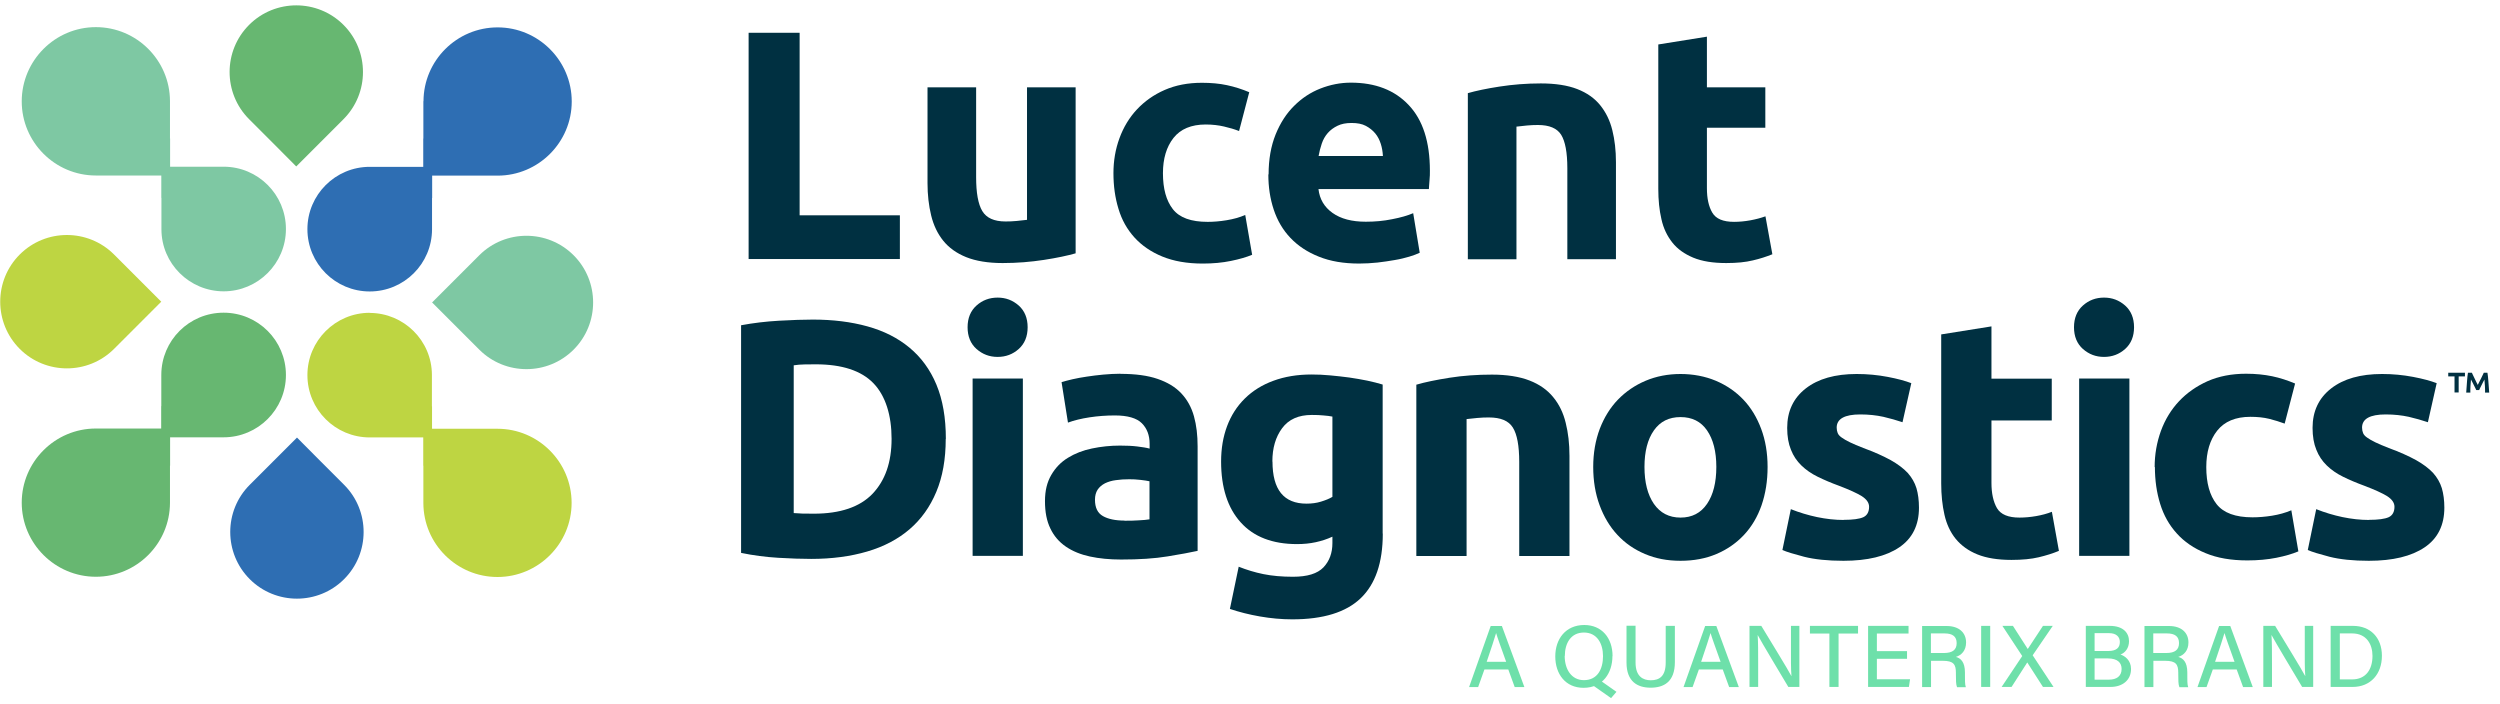 <svg width="199" height="56" viewBox="0 0 199 56" fill="none" xmlns="http://www.w3.org/2000/svg">
<g clip-path="url(#clip0_8752_4076)">
<path d="M75.28 34.94C75.28 36.55 75.03 37.959 74.53 39.15C74.03 40.349 73.32 41.34 72.4 42.13C71.48 42.919 70.36 43.51 69.03 43.9C67.71 44.289 66.22 44.489 64.57 44.489C63.82 44.489 62.94 44.459 61.94 44.4C60.94 44.34 59.95 44.209 58.99 44.01V25.89C59.96 25.709 60.96 25.59 62.01 25.529C63.06 25.47 63.96 25.439 64.71 25.439C66.3 25.439 67.75 25.619 69.05 25.98C70.35 26.34 71.46 26.899 72.39 27.669C73.32 28.439 74.04 29.419 74.54 30.619C75.04 31.82 75.29 33.26 75.29 34.94M63.18 40.84C63.38 40.859 63.6 40.87 63.86 40.88C64.12 40.889 64.43 40.889 64.79 40.889C66.88 40.889 68.44 40.359 69.45 39.309C70.46 38.249 70.97 36.8 70.97 34.929C70.97 33.059 70.49 31.5 69.52 30.5C68.55 29.5 67.02 29 64.93 29C64.64 29 64.35 29 64.04 29.009C63.74 29.009 63.45 29.04 63.18 29.079V40.84Z" fill="#003041"/>
<path d="M81.8 26.049C81.8 26.779 81.56 27.36 81.09 27.779C80.62 28.2 80.06 28.41 79.41 28.41C78.76 28.41 78.21 28.2 77.73 27.779C77.26 27.36 77.02 26.779 77.02 26.049C77.02 25.32 77.26 24.739 77.73 24.32C78.2 23.899 78.76 23.689 79.41 23.689C80.06 23.689 80.61 23.899 81.09 24.32C81.56 24.739 81.8 25.32 81.8 26.049ZM81.42 44.249H77.42V30.13H81.42V44.249Z" fill="#003041"/>
<path d="M89.19 29.759C90.37 29.759 91.35 29.889 92.14 30.159C92.93 30.429 93.56 30.809 94.03 31.309C94.5 31.809 94.84 32.419 95.04 33.139C95.24 33.859 95.33 34.649 95.33 35.529V43.849C94.76 43.979 93.96 44.119 92.94 44.289C91.92 44.459 90.69 44.539 89.24 44.539C88.33 44.539 87.5 44.459 86.76 44.299C86.02 44.139 85.38 43.879 84.84 43.509C84.3 43.139 83.89 42.659 83.61 42.069C83.32 41.479 83.18 40.759 83.18 39.899C83.18 39.039 83.35 38.379 83.68 37.809C84.01 37.239 84.45 36.779 85.01 36.439C85.56 36.099 86.2 35.849 86.92 35.699C87.64 35.549 88.38 35.469 89.15 35.469C89.67 35.469 90.13 35.489 90.53 35.539C90.93 35.589 91.26 35.639 91.51 35.709V35.329C91.51 34.649 91.3 34.099 90.89 33.689C90.48 33.279 89.76 33.069 88.74 33.069C88.06 33.069 87.39 33.119 86.73 33.219C86.07 33.319 85.5 33.459 85.01 33.639L84.5 30.419C84.73 30.349 85.02 30.269 85.37 30.189C85.72 30.109 86.1 30.039 86.51 29.979C86.92 29.919 87.36 29.859 87.81 29.819C88.27 29.779 88.73 29.749 89.19 29.749M89.51 41.449C89.9 41.449 90.28 41.449 90.64 41.419C91 41.399 91.28 41.379 91.5 41.339V38.309C91.34 38.269 91.1 38.239 90.78 38.199C90.46 38.159 90.16 38.149 89.89 38.149C89.51 38.149 89.16 38.169 88.83 38.219C88.5 38.259 88.21 38.349 87.96 38.469C87.71 38.599 87.51 38.769 87.37 38.979C87.23 39.199 87.16 39.459 87.16 39.779C87.16 40.409 87.37 40.839 87.79 41.079C88.21 41.319 88.79 41.439 89.52 41.439" fill="#003041"/>
<path d="M110.07 42.48C110.07 44.79 109.48 46.5 108.31 47.62C107.14 48.74 105.33 49.3 102.87 49.3C102.01 49.3 101.15 49.22 100.29 49.07C99.43 48.92 98.64 48.72 97.9 48.47L98.6 45.11C99.23 45.36 99.88 45.56 100.57 45.7C101.26 45.84 102.04 45.91 102.92 45.91C104.07 45.91 104.87 45.66 105.35 45.16C105.82 44.66 106.06 44.02 106.06 43.23V42.72C105.63 42.92 105.19 43.06 104.73 43.16C104.27 43.26 103.78 43.31 103.24 43.31C101.29 43.31 99.79 42.73 98.76 41.58C97.72 40.43 97.2 38.81 97.2 36.74C97.2 35.7 97.36 34.76 97.68 33.91C98 33.06 98.47 32.33 99.09 31.72C99.71 31.11 100.46 30.64 101.36 30.31C102.25 29.98 103.27 29.81 104.39 29.81C104.87 29.81 105.37 29.83 105.88 29.88C106.39 29.93 106.89 29.98 107.4 30.05C107.9 30.12 108.38 30.21 108.84 30.3C109.3 30.4 109.7 30.5 110.06 30.61V42.47L110.07 42.48ZM101.29 36.74C101.29 38.98 102.19 40.09 104 40.09C104.41 40.09 104.8 40.04 105.15 39.93C105.51 39.82 105.81 39.7 106.06 39.55V33.16C105.86 33.12 105.63 33.09 105.36 33.07C105.09 33.04 104.78 33.03 104.42 33.03C103.36 33.03 102.58 33.38 102.06 34.08C101.54 34.78 101.28 35.66 101.28 36.74" fill="#003041"/>
<path d="M112.75 30.619C113.43 30.419 114.31 30.239 115.38 30.069C116.45 29.899 117.58 29.819 118.76 29.819C119.94 29.819 120.96 29.979 121.75 30.289C122.55 30.599 123.18 31.049 123.64 31.619C124.11 32.189 124.44 32.869 124.63 33.659C124.83 34.449 124.93 35.319 124.93 36.289V44.259H120.93V36.769C120.93 35.479 120.76 34.569 120.42 34.029C120.08 33.489 119.45 33.229 118.51 33.229C118.22 33.229 117.92 33.239 117.6 33.269C117.28 33.299 116.99 33.329 116.74 33.359V44.259H112.74V30.619H112.75Z" fill="#003041"/>
<path d="M140.7 37.169C140.7 38.279 140.54 39.289 140.22 40.219C139.9 41.139 139.43 41.929 138.82 42.58C138.21 43.23 137.48 43.739 136.63 44.099C135.78 44.459 134.83 44.639 133.77 44.639C132.71 44.639 131.79 44.459 130.94 44.099C130.09 43.739 129.36 43.239 128.75 42.58C128.14 41.929 127.67 41.139 127.33 40.219C126.99 39.3 126.82 38.279 126.82 37.169C126.82 36.059 127 35.05 127.34 34.139C127.69 33.23 128.17 32.45 128.79 31.809C129.41 31.169 130.14 30.669 130.99 30.309C131.84 29.95 132.77 29.77 133.77 29.77C134.77 29.77 135.72 29.95 136.58 30.309C137.43 30.669 138.16 31.169 138.77 31.809C139.38 32.45 139.85 33.23 140.19 34.139C140.53 35.05 140.7 36.059 140.7 37.169ZM136.62 37.169C136.62 35.94 136.37 34.969 135.88 34.26C135.39 33.55 134.69 33.2 133.77 33.2C132.85 33.2 132.15 33.55 131.65 34.26C131.15 34.969 130.9 35.94 130.9 37.169C130.9 38.4 131.15 39.38 131.65 40.109C132.15 40.83 132.86 41.2 133.77 41.2C134.68 41.2 135.38 40.84 135.88 40.109C136.37 39.389 136.62 38.41 136.62 37.169Z" fill="#003041"/>
<path d="M146.76 41.38C147.49 41.38 148.01 41.309 148.32 41.169C148.62 41.029 148.78 40.749 148.78 40.34C148.78 40.02 148.58 39.739 148.19 39.489C147.8 39.249 147.2 38.98 146.39 38.669C145.76 38.44 145.2 38.2 144.69 37.95C144.18 37.7 143.75 37.4 143.39 37.05C143.03 36.7 142.75 36.289 142.56 35.8C142.36 35.319 142.26 34.739 142.26 34.059C142.26 32.739 142.75 31.689 143.74 30.919C144.73 30.149 146.08 29.77 147.79 29.77C148.65 29.77 149.47 29.849 150.26 30C151.05 30.149 151.67 30.32 152.14 30.5L151.44 33.609C150.97 33.45 150.47 33.309 149.92 33.179C149.37 33.059 148.76 32.989 148.08 32.989C146.83 32.989 146.2 33.34 146.2 34.039C146.2 34.2 146.23 34.34 146.28 34.469C146.33 34.599 146.44 34.719 146.6 34.83C146.76 34.95 146.98 35.069 147.26 35.209C147.54 35.349 147.89 35.489 148.32 35.66C149.2 35.98 149.92 36.309 150.49 36.62C151.06 36.94 151.51 37.279 151.85 37.639C152.18 38.01 152.41 38.41 152.55 38.859C152.68 39.309 152.75 39.819 152.75 40.41C152.75 41.8 152.23 42.859 151.18 43.569C150.13 44.279 148.65 44.639 146.74 44.639C145.49 44.639 144.44 44.529 143.61 44.319C142.78 44.099 142.2 43.929 141.88 43.779L142.55 40.529C143.23 40.8 143.93 41.01 144.64 41.16C145.36 41.309 146.06 41.389 146.76 41.389" fill="#003041"/>
<path d="M154.52 26.619L158.52 25.98V30.14H163.32V33.469H158.52V38.44C158.52 39.279 158.67 39.95 158.96 40.45C159.26 40.95 159.85 41.2 160.75 41.2C161.18 41.2 161.62 41.16 162.08 41.08C162.54 40.999 162.95 40.889 163.33 40.739L163.89 43.849C163.41 44.05 162.87 44.219 162.28 44.359C161.69 44.499 160.97 44.569 160.11 44.569C159.02 44.569 158.11 44.419 157.4 44.13C156.68 43.84 156.11 43.419 155.68 42.9C155.25 42.37 154.95 41.73 154.78 40.98C154.61 40.23 154.52 39.4 154.52 38.48V26.619Z" fill="#003041"/>
<path d="M169.87 26.049C169.87 26.779 169.63 27.36 169.16 27.779C168.69 28.2 168.13 28.41 167.48 28.41C166.83 28.41 166.28 28.2 165.8 27.779C165.33 27.36 165.09 26.779 165.09 26.049C165.09 25.32 165.33 24.739 165.8 24.32C166.27 23.899 166.83 23.689 167.48 23.689C168.13 23.689 168.68 23.899 169.16 24.32C169.63 24.739 169.87 25.32 169.87 26.049ZM169.5 44.249H165.5V30.13H169.5V44.249Z" fill="#003041"/>
<path d="M171.51 37.189C171.51 36.169 171.68 35.209 172.01 34.299C172.34 33.399 172.82 32.609 173.45 31.939C174.08 31.269 174.84 30.739 175.73 30.339C176.62 29.949 177.64 29.749 178.79 29.749C179.54 29.749 180.23 29.819 180.86 29.949C181.49 30.079 182.09 30.279 182.69 30.529L181.86 33.719C181.48 33.579 181.07 33.449 180.63 33.339C180.18 33.229 179.68 33.179 179.13 33.179C177.95 33.179 177.07 33.549 176.49 34.279C175.91 35.009 175.62 35.979 175.62 37.179C175.62 38.449 175.89 39.429 176.44 40.129C176.99 40.829 177.94 41.179 179.3 41.179C179.78 41.179 180.3 41.139 180.86 41.049C181.41 40.959 181.92 40.819 182.39 40.619L182.95 43.889C182.48 44.089 181.9 44.259 181.2 44.399C180.5 44.539 179.73 44.609 178.89 44.609C177.6 44.609 176.49 44.419 175.56 44.029C174.63 43.649 173.86 43.119 173.27 42.459C172.67 41.799 172.23 41.019 171.95 40.109C171.67 39.209 171.53 38.229 171.53 37.169" fill="#003041"/>
<path d="M188.58 41.38C189.31 41.38 189.83 41.309 190.14 41.169C190.44 41.029 190.6 40.749 190.6 40.34C190.6 40.02 190.4 39.739 190.01 39.489C189.62 39.249 189.02 38.98 188.21 38.669C187.58 38.44 187.02 38.2 186.51 37.95C186 37.7 185.57 37.4 185.21 37.05C184.85 36.7 184.57 36.289 184.38 35.8C184.18 35.319 184.08 34.739 184.08 34.059C184.08 32.739 184.57 31.689 185.56 30.919C186.55 30.149 187.9 29.77 189.61 29.77C190.47 29.77 191.29 29.849 192.08 30C192.87 30.149 193.49 30.32 193.96 30.5L193.26 33.609C192.79 33.45 192.29 33.309 191.74 33.179C191.19 33.059 190.58 32.989 189.9 32.989C188.65 32.989 188.02 33.34 188.02 34.039C188.02 34.2 188.05 34.34 188.1 34.469C188.15 34.599 188.26 34.719 188.42 34.83C188.58 34.95 188.8 35.069 189.08 35.209C189.36 35.349 189.71 35.489 190.14 35.66C191.02 35.98 191.74 36.309 192.31 36.62C192.88 36.94 193.33 37.279 193.67 37.639C194 38.01 194.23 38.41 194.37 38.859C194.5 39.309 194.57 39.819 194.57 40.41C194.57 41.8 194.05 42.859 193 43.569C191.95 44.279 190.47 44.639 188.56 44.639C187.31 44.639 186.26 44.529 185.43 44.319C184.6 44.099 184.02 43.929 183.7 43.779L184.37 40.529C185.05 40.8 185.75 41.01 186.46 41.16C187.18 41.309 187.88 41.389 188.58 41.389" fill="#003041"/>
<path d="M34.4 24.08L36.27 25.95L38.16 27.84C40.23 29.9 43.59 29.9 45.66 27.83C47.73 25.76 47.73 22.39 45.66 20.32C43.59 18.25 40.22 18.25 38.15 20.32L34.39 24.08H34.4Z" fill="#7EC8A3"/>
<path d="M27.39 46.1C29.46 44.03 29.46 40.67 27.4 38.6L25.51 36.71L23.64 34.83L19.88 38.59C17.81 40.66 17.81 44.03 19.88 46.1C21.95 48.17 25.32 48.17 27.39 46.1Z" fill="#2E6EB3"/>
<path d="M19.82 9.479L21.71 11.369L23.58 13.249L27.34 9.489C29.41 7.419 29.41 4.049 27.34 1.979C25.27 -0.091 21.9 -0.091 19.83 1.979C17.76 4.049 17.76 7.409 19.82 9.479Z" fill="#67B771"/>
<path d="M12.83 24.01L10.96 22.14L9.07 20.25C7 18.19 3.64 18.19 1.57 20.26C-0.5 22.33 -0.5 25.7 1.57 27.77C3.64 29.84 7.01 29.84 9.08 27.77L12.84 24.01H12.83Z" fill="#BED542"/>
<path d="M13.53 40.04V37.06H13.54V34.81H17.8C20.53 34.81 22.76 32.59 22.76 29.85C22.76 27.11 20.54 24.89 17.8 24.89C15.06 24.89 12.85 27.1 12.84 29.83V32.33H12.83V34.11H7.63C4.38 34.11 1.73 36.76 1.73 40.01C1.73 43.26 4.38 45.91 7.63 45.91C10.88 45.91 13.52 43.27 13.53 40.03" fill="#67B771"/>
<path d="M29.43 24.899C26.7 24.899 24.47 27.119 24.47 29.859C24.47 32.599 26.69 34.819 29.43 34.819H33.69V37.069H33.7V40.049C33.71 43.289 36.35 45.929 39.6 45.929C42.85 45.929 45.5 43.279 45.5 40.029C45.5 36.779 42.85 34.129 39.6 34.129H34.39V32.349H34.38V29.849C34.38 27.119 32.15 24.909 29.42 24.909" fill="#BED542"/>
<path d="M17.8 23.19C20.53 23.19 22.76 20.97 22.76 18.23C22.76 15.49 20.54 13.27 17.8 13.27H13.54V11.02H13.53V8.04C13.52 4.8 10.88 2.16 7.63 2.16C4.38 2.16 1.73 4.82 1.73 8.07C1.73 11.32 4.38 13.97 7.63 13.97H12.84V15.75H12.85V18.25C12.85 20.98 15.08 23.19 17.81 23.19" fill="#7EC8A3"/>
<path d="M33.7 8.05V11.03H33.69V13.28H29.43C26.7 13.28 24.47 15.5 24.47 18.24C24.47 20.98 26.69 23.2 29.43 23.2C32.17 23.2 34.38 20.99 34.39 18.26V15.76H34.4V13.98H39.61C42.86 13.98 45.51 11.33 45.51 8.08C45.51 4.83 42.86 2.18 39.61 2.18C36.36 2.18 33.72 4.82 33.71 8.06" fill="#2E6EB3"/>
<path d="M71.63 17.139V20.619H59.59V2.609H63.65V17.139H71.63Z" fill="#003041"/>
<path d="M85.64 20.159C84.98 20.349 84.13 20.529 83.09 20.689C82.05 20.849 80.96 20.939 79.81 20.939C78.66 20.939 77.68 20.779 76.91 20.469C76.14 20.159 75.53 19.719 75.08 19.159C74.63 18.599 74.31 17.929 74.12 17.149C73.93 16.369 73.83 15.509 73.83 14.579V6.949H77.7V14.099C77.7 15.349 77.86 16.249 78.19 16.799C78.52 17.349 79.13 17.629 80.04 17.629C80.32 17.629 80.61 17.619 80.92 17.589C81.23 17.559 81.51 17.529 81.75 17.499V6.949H85.62V20.159H85.64Z" fill="#003041"/>
<path d="M88.63 13.79C88.63 12.8 88.79 11.87 89.11 11C89.43 10.13 89.89 9.36 90.5 8.71C91.11 8.06 91.84 7.54 92.71 7.16C93.58 6.78 94.56 6.59 95.67 6.59C96.4 6.59 97.07 6.65 97.67 6.78C98.28 6.91 98.87 7.1 99.44 7.34L98.63 10.43C98.27 10.29 97.87 10.17 97.43 10.07C97 9.97 96.51 9.91 95.97 9.91C94.83 9.91 93.97 10.27 93.41 10.98C92.85 11.69 92.57 12.63 92.57 13.79C92.57 15.02 92.83 15.97 93.36 16.65C93.89 17.33 94.81 17.66 96.13 17.66C96.6 17.66 97.1 17.62 97.64 17.53C98.18 17.44 98.67 17.31 99.12 17.11L99.67 20.28C99.22 20.47 98.66 20.63 97.98 20.77C97.3 20.91 96.56 20.98 95.74 20.98C94.49 20.98 93.42 20.79 92.52 20.42C91.62 20.05 90.88 19.54 90.3 18.9C89.72 18.26 89.29 17.5 89.03 16.62C88.76 15.74 88.63 14.8 88.63 13.77V13.79Z" fill="#003041"/>
<path d="M100.98 13.889C100.98 12.679 101.17 11.619 101.54 10.699C101.91 9.789 102.4 9.029 103.01 8.429C103.62 7.819 104.31 7.359 105.1 7.049C105.89 6.739 106.7 6.579 107.53 6.579C109.47 6.579 111.01 7.169 112.13 8.359C113.26 9.549 113.82 11.289 113.82 13.599C113.82 13.829 113.82 14.069 113.79 14.339C113.76 14.609 113.76 14.849 113.74 15.049H104.95C105.04 15.849 105.41 16.479 106.07 16.949C106.73 17.419 107.61 17.649 108.72 17.649C109.43 17.649 110.13 17.589 110.81 17.449C111.49 17.319 112.05 17.159 112.49 16.969L113.01 20.119C112.8 20.219 112.52 20.329 112.18 20.429C111.84 20.529 111.45 20.629 111.02 20.699C110.59 20.779 110.14 20.839 109.65 20.899C109.16 20.949 108.68 20.979 108.19 20.979C106.96 20.979 105.89 20.799 104.98 20.429C104.07 20.069 103.32 19.569 102.72 18.939C102.12 18.309 101.68 17.559 101.39 16.689C101.1 15.819 100.96 14.889 100.96 13.879L100.98 13.889ZM110.08 12.409C110.06 12.079 110.01 11.759 109.91 11.449C109.81 11.139 109.67 10.859 109.47 10.619C109.27 10.379 109.02 10.179 108.72 10.019C108.42 9.859 108.04 9.789 107.59 9.789C107.14 9.789 106.78 9.859 106.47 10.009C106.16 10.159 105.9 10.349 105.69 10.589C105.48 10.829 105.32 11.109 105.21 11.439C105.1 11.759 105.02 12.089 104.96 12.419H110.08V12.409Z" fill="#003041"/>
<path d="M116.82 7.42C117.48 7.23 118.33 7.05 119.37 6.89C120.41 6.73 121.5 6.64 122.65 6.64C123.8 6.64 124.78 6.79 125.55 7.09C126.32 7.39 126.93 7.82 127.38 8.38C127.83 8.94 128.15 9.59 128.34 10.36C128.53 11.12 128.63 11.97 128.63 12.91V20.63H124.76V13.38C124.76 12.13 124.59 11.25 124.27 10.73C123.94 10.21 123.33 9.95 122.42 9.95C122.14 9.95 121.85 9.96 121.54 9.99C121.23 10.02 120.95 10.05 120.71 10.08V20.64H116.84V7.42H116.82Z" fill="#003041"/>
<path d="M132 3.539L135.87 2.919V6.949H140.52V10.169H135.87V14.979C135.87 15.789 136.01 16.439 136.3 16.929C136.59 17.419 137.16 17.659 138.03 17.659C138.45 17.659 138.87 17.619 139.32 17.539C139.76 17.459 140.17 17.349 140.53 17.219L141.08 20.239C140.61 20.429 140.09 20.599 139.52 20.729C138.95 20.869 138.25 20.939 137.41 20.939C136.35 20.939 135.48 20.799 134.78 20.509C134.09 20.219 133.53 19.829 133.12 19.309C132.71 18.789 132.41 18.179 132.25 17.449C132.08 16.719 132 15.919 132 15.029V3.539Z" fill="#003041"/>
<path d="M118.16 53.29L117.66 54.69H116.94L118.66 49.83H119.55L121.34 54.69H120.57L120.06 53.29H118.15H118.16ZM119.89 52.68C119.45 51.45 119.2 50.77 119.09 50.39C118.97 50.82 118.69 51.63 118.34 52.68H119.9H119.89Z" fill="#6EE0AA"/>
<path d="M128.35 52.22C128.35 53.56 127.59 54.75 126.05 54.75C124.6 54.75 123.8 53.64 123.8 52.25C123.8 50.86 124.63 49.75 126.11 49.75C127.49 49.75 128.36 50.77 128.36 52.23L128.35 52.22ZM124.55 52.22C124.55 53.25 125.07 54.14 126.08 54.14C127.17 54.14 127.6 53.24 127.6 52.23C127.6 51.22 127.12 50.35 126.08 50.35C125.04 50.35 124.56 51.2 124.56 52.22H124.55ZM127.25 54.07L128.67 55.07L128.24 55.57L126.59 54.41L127.25 54.08V54.07Z" fill="#6EE0AA"/>
<path d="M130.19 49.82V52.74C130.19 53.85 130.79 54.15 131.4 54.15C132.1 54.15 132.59 53.82 132.59 52.74V49.82H133.32V52.7C133.32 54.29 132.43 54.74 131.39 54.74C130.35 54.74 129.47 54.26 129.47 52.74V49.81H130.2L130.19 49.82Z" fill="#6EE0AA"/>
<path d="M135.23 53.29L134.73 54.69H134.01L135.73 49.83H136.62L138.41 54.69H137.64L137.13 53.29H135.22H135.23ZM136.96 52.68C136.52 51.45 136.27 50.77 136.16 50.39C136.04 50.82 135.76 51.63 135.41 52.68H136.97H136.96Z" fill="#6EE0AA"/>
<path d="M139.26 54.68V49.82H140.2C140.88 50.95 142.32 53.28 142.59 53.81H142.6C142.55 53.21 142.56 52.43 142.56 51.63V49.82H143.23V54.68H142.35C141.73 53.64 140.21 51.11 139.92 50.56H139.91C139.95 51.09 139.95 51.95 139.95 52.82V54.68H139.27H139.26Z" fill="#6EE0AA"/>
<path d="M145.62 50.43H144.07V49.82H147.9V50.43H146.35V54.68H145.62V50.43Z" fill="#6EE0AA"/>
<path d="M151.8 52.44H149.4V54.07H152.04L151.95 54.68H148.7V49.82H151.92V50.43H149.4V51.83H151.8V52.44Z" fill="#6EE0AA"/>
<path d="M153.71 52.58V54.69H153V49.83H154.95C155.96 49.83 156.5 50.38 156.5 51.14C156.5 51.78 156.14 52.15 155.69 52.29C156.06 52.39 156.41 52.68 156.41 53.53V53.74C156.41 54.07 156.4 54.49 156.48 54.7H155.78C155.69 54.49 155.69 54.11 155.69 53.65V53.55C155.69 52.89 155.51 52.6 154.65 52.6H153.71V52.58ZM153.71 51.98H154.73C155.44 51.98 155.75 51.71 155.75 51.19C155.75 50.67 155.43 50.42 154.79 50.42H153.7V51.98H153.71Z" fill="#6EE0AA"/>
<path d="M158.42 49.82V54.68H157.7V49.82H158.42Z" fill="#6EE0AA"/>
<path d="M162.62 54.68L161.37 52.73L160.12 54.68H159.33L160.97 52.22L159.39 49.82H160.23L161.41 51.66L162.62 49.82H163.4L161.8 52.16L163.46 54.68H162.62Z" fill="#6EE0AA"/>
<path d="M166.02 49.82H167.94C169 49.82 169.47 50.37 169.47 51.04C169.47 51.6 169.15 51.97 168.79 52.1C169.13 52.21 169.63 52.55 169.63 53.25C169.63 54.15 168.94 54.68 168 54.68H166.03V49.82H166.02ZM167.81 51.82C168.48 51.82 168.74 51.55 168.74 51.1C168.74 50.68 168.44 50.4 167.9 50.4H166.73V51.82H167.81ZM166.73 54.1H167.88C168.48 54.1 168.88 53.82 168.88 53.25C168.88 52.75 168.56 52.41 167.78 52.41H166.73V54.1Z" fill="#6EE0AA"/>
<path d="M171.41 52.58V54.69H170.7V49.83H172.65C173.66 49.83 174.2 50.38 174.2 51.14C174.2 51.78 173.84 52.15 173.39 52.29C173.76 52.39 174.11 52.68 174.11 53.53V53.74C174.11 54.07 174.1 54.49 174.18 54.7H173.48C173.39 54.49 173.39 54.11 173.39 53.65V53.55C173.39 52.89 173.21 52.6 172.35 52.6H171.41V52.58ZM171.41 51.98H172.43C173.14 51.98 173.45 51.71 173.45 51.19C173.45 50.67 173.13 50.42 172.49 50.42H171.4V51.98H171.41Z" fill="#6EE0AA"/>
<path d="M176.14 53.29L175.64 54.69H174.92L176.64 49.83H177.53L179.32 54.69H178.55L178.04 53.29H176.13H176.14ZM177.87 52.68C177.43 51.45 177.18 50.77 177.07 50.39C176.95 50.82 176.67 51.63 176.32 52.68H177.88H177.87Z" fill="#6EE0AA"/>
<path d="M180.16 54.68V49.82H181.1C181.78 50.95 183.22 53.28 183.49 53.81H183.5C183.45 53.21 183.46 52.43 183.46 51.63V49.82H184.13V54.68H183.25C182.63 53.64 181.11 51.11 180.82 50.56H180.81C180.85 51.09 180.85 51.95 180.85 52.82V54.68H180.17H180.16Z" fill="#6EE0AA"/>
<path d="M185.53 49.82H187.3C188.68 49.82 189.6 50.75 189.6 52.2C189.6 53.65 188.7 54.68 187.27 54.68H185.52V49.82H185.53ZM186.25 54.08H187.23C188.33 54.08 188.85 53.28 188.85 52.21C188.85 51.28 188.37 50.42 187.23 50.42H186.25V54.07V54.08Z" fill="#6EE0AA"/>
<path d="M196.21 29.67V29.96H195.71V31.24H195.38V29.96H194.88V29.67H196.2H196.21ZM198 29.67C198.03 29.83 198.05 30.04 198.07 30.29C198.09 30.54 198.11 30.86 198.14 31.25H197.81C197.81 31.17 197.81 31.09 197.81 31C197.81 30.91 197.81 30.82 197.8 30.73C197.79 30.64 197.79 30.55 197.78 30.46C197.78 30.37 197.77 30.29 197.76 30.21C197.73 30.27 197.69 30.34 197.65 30.42C197.61 30.5 197.57 30.58 197.53 30.66C197.49 30.74 197.45 30.81 197.42 30.88C197.38 30.95 197.36 31 197.34 31.05H197.11C197.11 31.05 197.06 30.95 197.03 30.88C196.99 30.81 196.96 30.74 196.92 30.66C196.88 30.58 196.84 30.5 196.8 30.42C196.76 30.34 196.72 30.27 196.69 30.21C196.69 30.29 196.68 30.37 196.67 30.46C196.67 30.55 196.66 30.64 196.65 30.73C196.65 30.82 196.65 30.91 196.64 31C196.64 31.09 196.64 31.17 196.64 31.25H196.31C196.34 30.86 196.36 30.54 196.38 30.29C196.4 30.04 196.42 29.83 196.45 29.67H196.76C196.79 29.72 196.82 29.79 196.85 29.86C196.89 29.94 196.93 30.02 196.97 30.11C197.01 30.2 197.06 30.29 197.1 30.38C197.15 30.47 197.19 30.56 197.23 30.64C197.27 30.56 197.32 30.47 197.36 30.38C197.41 30.29 197.45 30.2 197.5 30.11C197.54 30.02 197.59 29.94 197.62 29.86C197.66 29.78 197.69 29.72 197.71 29.67H198.02H198Z" fill="#003041"/>
</g>
<defs>
<clipPath id="clip0_8752_4076">
<rect width="198.13" height="55.14" fill="white" transform="translate(0 0.43)"/>
</clipPath>
</defs>
</svg>
